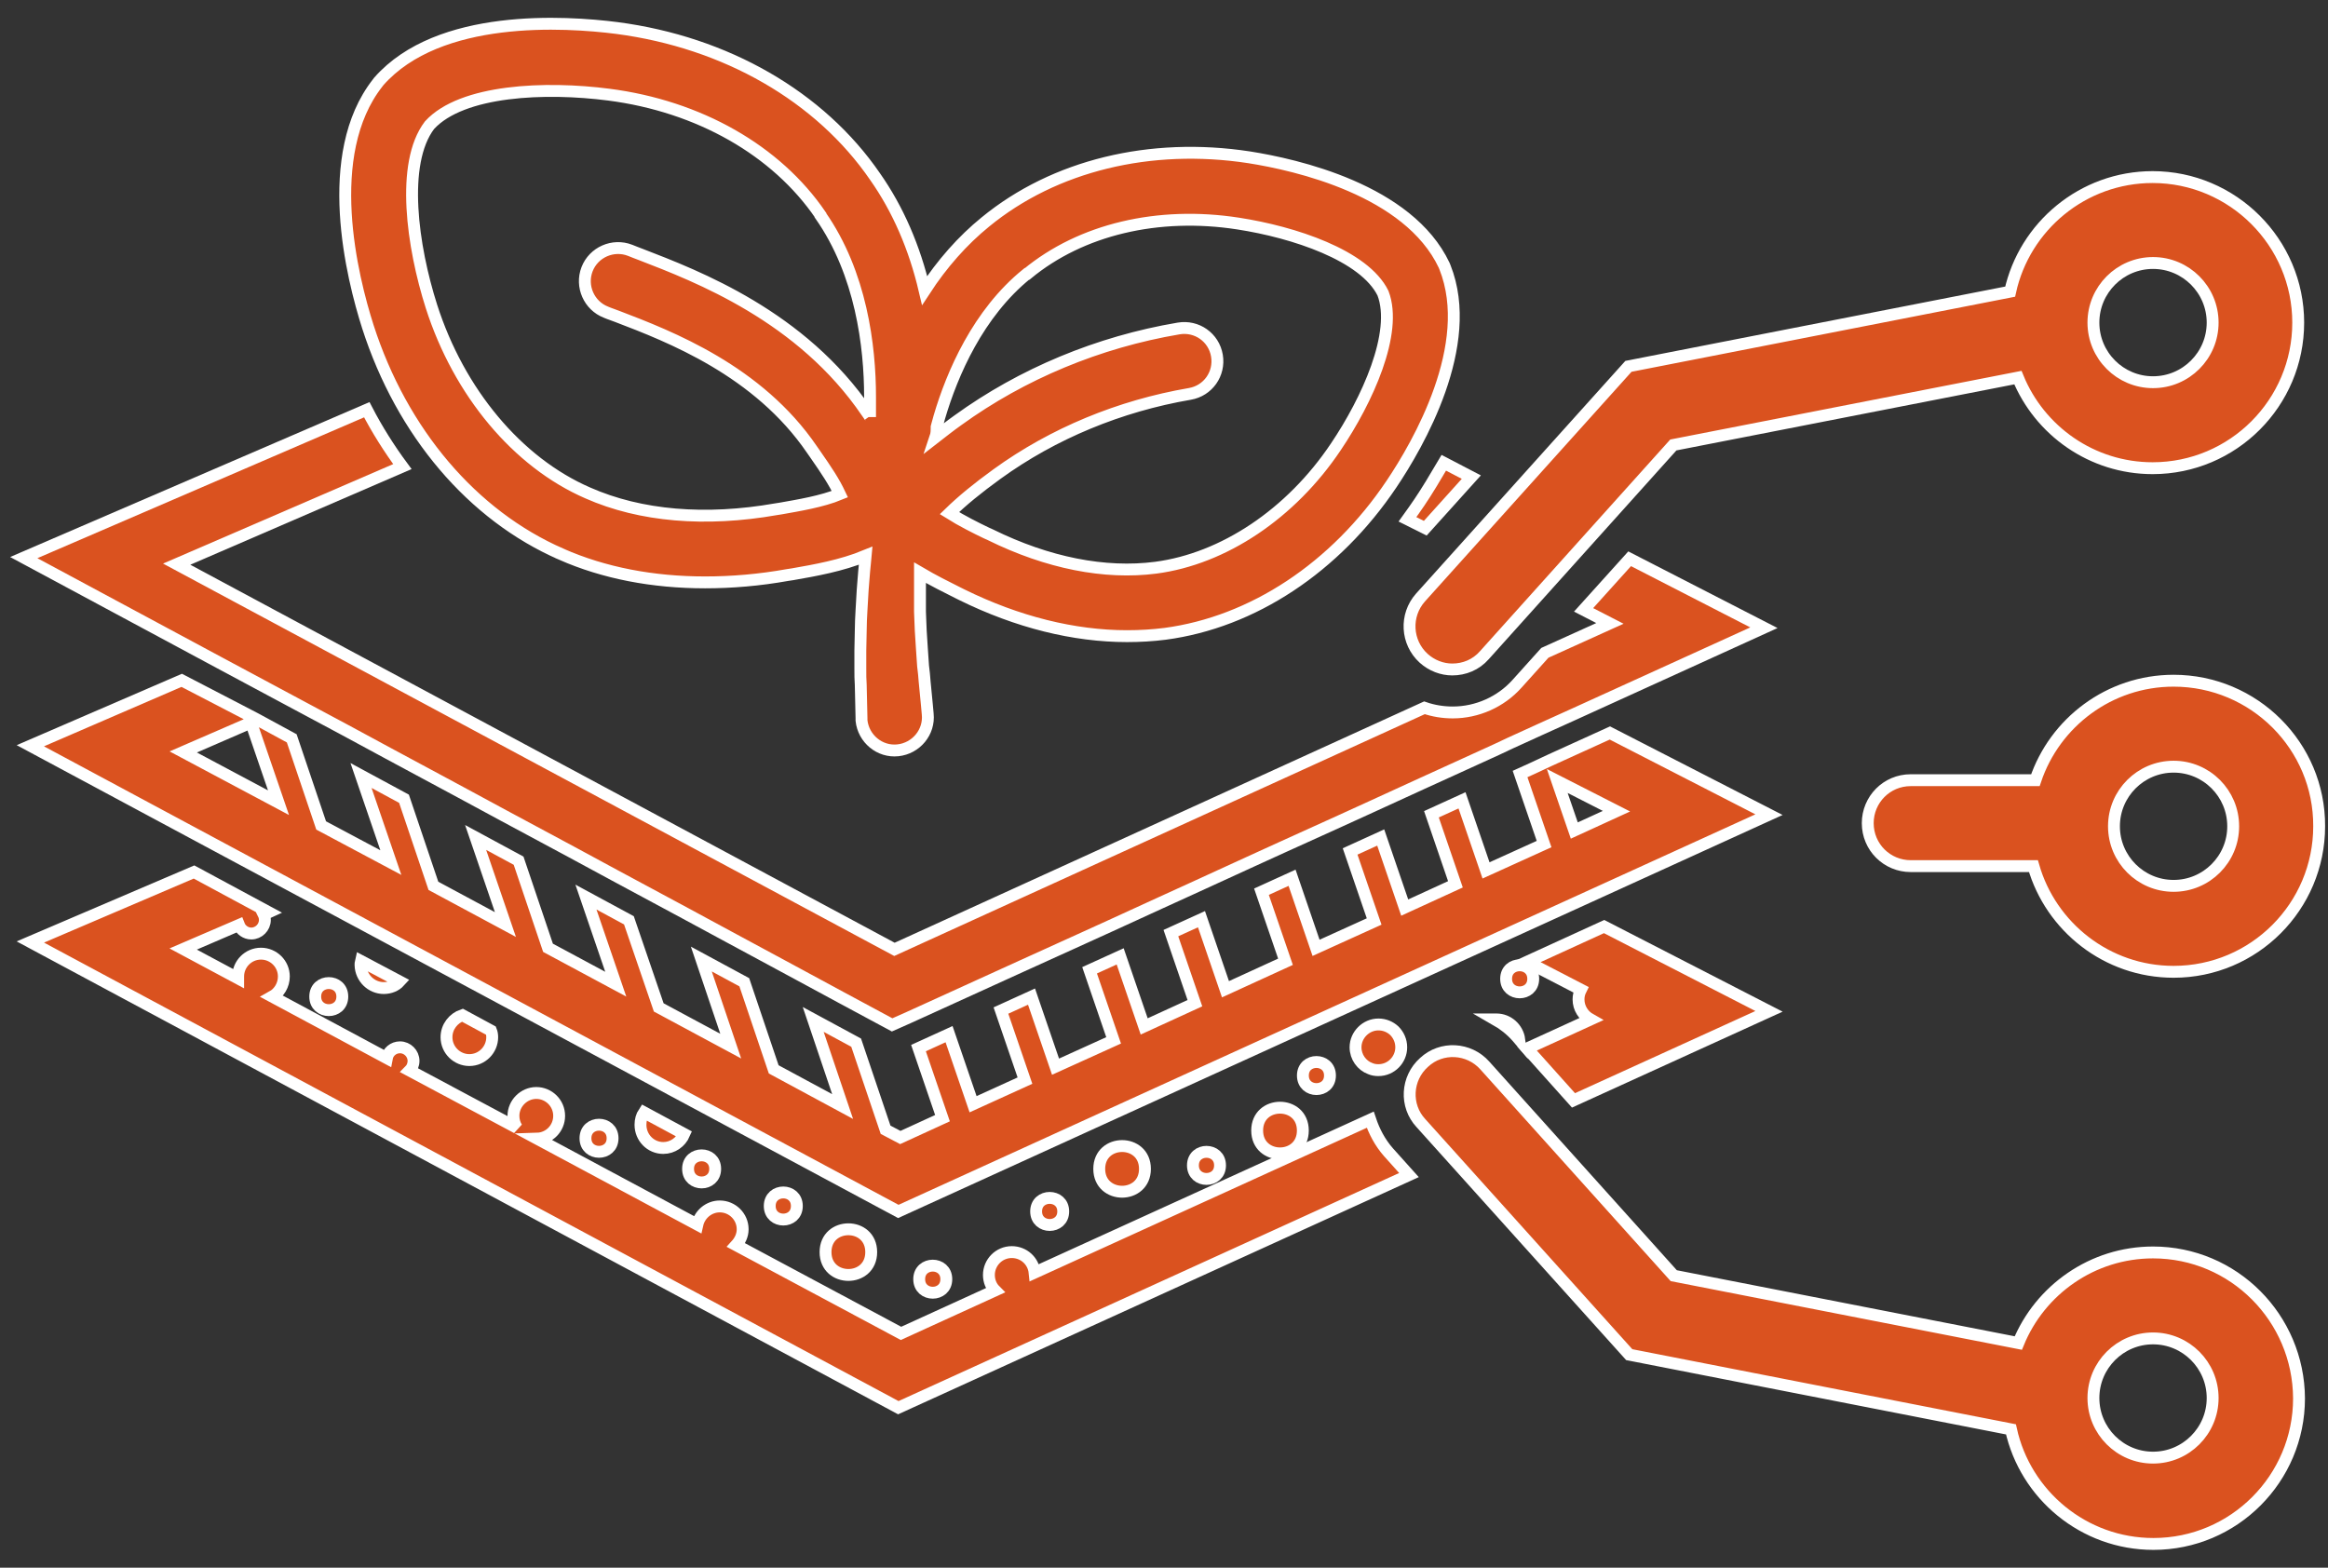 <?xml version="1.0" encoding="UTF-8"?>
<svg xmlns="http://www.w3.org/2000/svg" width="98" height="66" viewBox="0 0 98 66" fill="none">
  <rect x="0" y="0" width="98" height="66" fill="#333333" stroke="none"/>
  <path d="M48.198 49.21C48.198 50.492 46.274 50.492 46.274 49.21C46.274 47.928 48.198 47.928 48.198 49.21Z" fill="#DA521F" stroke="white" stroke-width="0.5"></path>
  <path d="M54.845 47.595C54.845 48.878 52.922 48.878 52.922 47.595C52.922 46.313 54.845 46.313 54.845 47.595Z" fill="#DA521F" stroke="white" stroke-width="0.5"></path>
  <path d="M57.063 44.091C57.063 44.499 57.323 44.857 57.682 44.988C57.796 45.037 57.91 45.053 58.025 45.053C58.563 45.053 58.987 44.613 58.987 44.091C58.987 43.815 58.873 43.57 58.693 43.391C58.514 43.228 58.285 43.13 58.025 43.13C57.503 43.13 57.063 43.57 57.063 44.091Z" fill="#DA521F" stroke="white" stroke-width="0.5"></path>
  <path d="M36.675 52.714C36.675 53.996 34.752 53.996 34.752 52.714C34.752 51.432 36.675 51.432 36.675 52.714Z" fill="#DA521F" stroke="white" stroke-width="0.5"></path>
  <path d="M16.155 41.597C16.415 41.597 16.66 41.499 16.823 41.32L15.193 40.457C15.177 40.522 15.177 40.571 15.177 40.636C15.194 41.173 15.633 41.597 16.155 41.597Z" fill="#DA521F" stroke="white" stroke-width="0.5"></path>
  <path d="M27.923 48.33C28.315 48.33 28.656 48.086 28.804 47.743L27.109 46.83C27.011 46.977 26.962 47.157 26.962 47.352C26.961 47.89 27.385 48.33 27.923 48.33Z" fill="#DA521F" stroke="white" stroke-width="0.5"></path>
  <path d="M18.796 43.667C18.796 44.205 19.237 44.629 19.758 44.629C20.296 44.629 20.72 44.189 20.72 43.667C20.72 43.57 20.704 43.472 20.671 43.391L19.465 42.739C19.089 42.868 18.796 43.227 18.796 43.667Z" fill="#DA521F" stroke="white" stroke-width="0.5"></path>
  <path d="M67.77 30.858L65.26 31.999L64.527 32.342L63.989 32.586L65 35.535L62.556 36.644L61.545 33.694L60.258 34.281L61.268 37.23L59.133 38.209L58.123 35.259L56.835 35.846L57.846 38.795L55.401 39.904L54.391 36.954L53.103 37.541L54.114 40.49L51.588 41.647L50.578 38.698L49.29 39.284L50.301 42.234L48.166 43.212L47.155 40.263L45.868 40.849L46.879 43.799L44.434 44.907L43.423 41.957L42.136 42.544L43.147 45.494L40.963 46.488L39.952 43.538L38.665 44.125L39.675 47.075L37.899 47.889L37.28 47.563L36.041 43.896L34.233 42.918L35.471 46.585L32.57 45.02L31.332 41.353L29.523 40.375L30.761 44.042L27.73 42.412L26.475 38.745L24.666 37.767L25.921 41.434L23.069 39.902L21.831 36.235L20.022 35.257L21.276 38.923L18.245 37.294L17.007 33.627L15.198 32.649L16.453 36.315L13.519 34.751L12.281 31.084L10.813 30.286L10.471 30.107L7.649 28.642L1.277 31.396L37.816 51.002L74.468 34.297L67.77 30.858ZM7.714 31.657L10.567 30.419L11.724 33.793L7.714 31.657ZM65.555 32.88L68.048 34.151L66.272 34.965L65.555 32.88Z" fill="#DA521F" stroke="white" stroke-width="0.5"></path>
  <path d="M44.758 51.001C44.758 51.762 43.617 51.762 43.617 51.001C43.617 50.241 44.758 50.241 44.758 51.001Z" fill="#DA521F" stroke="white" stroke-width="0.5"></path>
  <path d="M23.62 23.329C25.429 24.127 27.483 24.518 29.683 24.518C30.807 24.518 31.964 24.421 33.154 24.208L33.365 24.176C34.295 24.013 35.419 23.817 36.445 23.394C36.429 23.589 36.396 23.802 36.38 24.029C36.364 24.29 36.331 24.567 36.315 24.844C36.299 25.12 36.282 25.414 36.266 25.691C36.25 25.985 36.234 26.261 36.234 26.554C36.234 26.831 36.217 27.108 36.217 27.385V28.151C36.217 28.395 36.217 28.623 36.234 28.835C36.25 29.666 36.266 30.236 36.266 30.236V30.334C36.348 31.099 37.032 31.67 37.798 31.588C38.564 31.507 39.135 30.823 39.053 30.056C39.053 30.056 39.005 29.502 38.923 28.688C38.907 28.492 38.891 28.264 38.858 28.036C38.842 27.808 38.825 27.563 38.809 27.319C38.793 27.075 38.777 26.814 38.76 26.553C38.744 26.293 38.744 26.032 38.728 25.755V24.957V24.175V24.11C39.282 24.436 39.836 24.713 40.325 24.957L40.488 25.038C42.835 26.195 45.214 26.782 47.447 26.782C47.985 26.782 48.523 26.75 49.044 26.684C52.727 26.195 56.215 23.897 58.578 20.377C59.686 18.731 62.13 14.527 60.827 11.251L60.794 11.169C59.295 7.992 54.552 6.932 52.581 6.622C48.425 5.986 44.383 6.965 41.482 9.344C40.52 10.126 39.657 11.104 38.924 12.228C38.5 10.419 37.8 8.806 36.838 7.437C34.523 4.063 30.563 1.782 25.967 1.179C23.799 0.902 18.47 0.559 15.945 3.428L15.896 3.493C13.533 6.508 14.82 11.674 15.488 13.761C16.923 18.212 19.889 21.699 23.62 23.328L23.62 23.329ZM39.429 17.967C39.445 17.886 39.477 17.821 39.494 17.739L39.543 17.56C40.08 15.735 41.172 13.192 43.225 11.531H43.242C45.507 9.657 48.751 8.89 52.123 9.412C54.454 9.771 57.436 10.748 58.219 12.345C58.855 14.008 57.551 16.86 56.231 18.815C54.341 21.635 51.505 23.525 48.653 23.9C46.518 24.177 44.106 23.705 41.694 22.515L41.515 22.434C41.075 22.223 40.488 21.929 39.967 21.603C40.521 21.065 41.14 20.56 41.971 19.957C44.334 18.246 47.137 17.089 50.087 16.583C50.852 16.453 51.358 15.736 51.228 14.97C51.097 14.204 50.381 13.699 49.614 13.829C46.24 14.399 43.03 15.735 40.325 17.692C39.982 17.936 39.673 18.181 39.379 18.409C39.429 18.261 39.429 18.114 39.429 17.967ZM18.08 5.272C19.448 3.772 22.985 3.642 25.625 3.984C29.423 4.473 32.682 6.331 34.54 9.053V9.069C36.251 11.514 36.626 14.578 36.626 16.713V16.924V17.56C36.626 17.543 36.61 17.543 36.61 17.527L36.496 17.364C33.742 13.306 29.342 11.628 26.979 10.715C26.816 10.65 26.669 10.601 26.522 10.537C25.805 10.26 24.99 10.618 24.713 11.335C24.437 12.052 24.795 12.867 25.512 13.144C25.658 13.209 25.822 13.257 25.984 13.322C28.201 14.169 31.916 15.604 34.182 18.929L34.296 19.092C34.817 19.841 35.11 20.282 35.355 20.803C34.606 21.113 33.611 21.276 32.878 21.406L32.667 21.439C29.701 21.96 26.963 21.733 24.746 20.754C21.78 19.467 19.32 16.517 18.162 12.899C17.362 10.389 16.857 6.885 18.08 5.272Z" fill="#DA521F" stroke="white" stroke-width="0.5"></path>
  <path d="M39.836 53.853C39.836 54.614 38.695 54.614 38.695 53.853C38.695 53.093 39.836 53.093 39.836 53.853Z" fill="#DA521F" stroke="white" stroke-width="0.5"></path>
  <path d="M64.543 41.208C64.543 41.968 63.402 41.968 63.402 41.208C63.402 40.448 64.543 40.448 64.543 41.208Z" fill="#DA521F" stroke="white" stroke-width="0.5"></path>
  <path d="M25.787 47.921C25.787 48.682 24.646 48.682 24.646 47.921C24.646 47.16 25.787 47.16 25.787 47.921Z" fill="#DA521F" stroke="white" stroke-width="0.5"></path>
  <path d="M30.106 49.21C30.106 49.971 28.965 49.971 28.965 49.21C28.965 48.45 30.106 48.45 30.106 49.21Z" fill="#DA521F" stroke="white" stroke-width="0.5"></path>
  <path d="M14.41 41.957C14.41 42.717 13.27 42.717 13.27 41.957C13.27 41.197 14.41 41.197 14.41 41.957Z" fill="#DA521F" stroke="white" stroke-width="0.5"></path>
  <path d="M51.359 49.063C51.359 49.824 50.218 49.824 50.218 49.063C50.218 48.302 51.359 48.302 51.359 49.063Z" fill="#DA521F" stroke="white" stroke-width="0.5"></path>
  <path d="M55.987 45.28C55.987 46.041 54.847 46.041 54.847 45.28C54.847 44.52 55.987 44.52 55.987 45.28Z" fill="#DA521F" stroke="white" stroke-width="0.5"></path>
  <path d="M33.544 50.773C33.544 51.534 32.403 51.534 32.403 50.773C32.403 50.012 33.544 50.012 33.544 50.773Z" fill="#DA521F" stroke="white" stroke-width="0.5"></path>
  <path d="M59.799 25.154C59.131 25.904 59.196 27.044 59.929 27.712C60.272 28.023 60.711 28.185 61.135 28.185C61.641 28.185 62.13 27.99 62.488 27.582L70.441 18.733L84.946 15.897C85.859 18.13 88.058 19.711 90.617 19.711C94.007 19.711 96.746 16.957 96.746 13.583C96.746 10.209 93.991 7.455 90.617 7.455C87.684 7.455 85.223 9.525 84.62 12.278L68.551 15.423L59.799 25.154ZM90.634 11.072C92.019 11.072 93.144 12.197 93.144 13.582C93.144 14.967 92.019 16.091 90.634 16.091C89.249 16.091 88.125 14.967 88.125 13.582C88.125 12.197 89.249 11.072 90.634 11.072Z" fill="#DA521F" stroke="white" stroke-width="0.5"></path>
  <path d="M91.5 28.658C88.794 28.658 86.496 30.418 85.682 32.846H80.434C79.423 32.846 78.625 33.661 78.625 34.655C78.625 35.666 79.439 36.464 80.434 36.464H85.6C86.333 39.022 88.697 40.913 91.5 40.913C94.89 40.913 97.628 38.159 97.628 34.785C97.644 31.411 94.89 28.658 91.5 28.658ZM91.5 37.295C90.115 37.295 88.99 36.171 88.99 34.786C88.99 33.401 90.115 32.277 91.5 32.277C92.885 32.277 94.009 33.401 94.009 34.786C94.01 36.171 92.885 37.295 91.5 37.295Z" fill="#DA521F" stroke="white" stroke-width="0.5"></path>
  <path d="M90.635 52.728C88.077 52.728 85.876 54.309 84.963 56.542L70.459 53.706L62.505 44.857C61.837 44.108 60.68 44.043 59.947 44.727C59.198 45.395 59.133 46.552 59.817 47.285L68.585 57.031L84.654 60.176C85.257 62.931 87.718 65 90.651 65C94.041 65 96.78 62.245 96.78 58.872C96.763 55.483 94.025 52.728 90.635 52.728L90.635 52.728ZM90.635 61.366C89.25 61.366 88.125 60.241 88.125 58.857C88.125 57.472 89.25 56.347 90.635 56.347C92.02 56.347 93.144 57.472 93.144 58.857C93.144 60.241 92.02 61.366 90.635 61.366Z" fill="#DA521F" stroke="white" stroke-width="0.5"></path>
  <path d="M12.441 29.618L14.543 30.743L16.352 31.721L19.383 33.351L21.192 34.329L24.045 35.861L25.853 36.839L28.884 38.469L30.693 39.447L33.594 41.012L35.403 41.99L37.555 43.148L38.255 42.837L39.543 42.251L41.727 41.256L43.014 40.67L45.458 39.561L46.746 38.975L48.881 37.997L50.168 37.41L52.694 36.253L53.981 35.666L56.426 34.558L57.713 33.971L59.848 32.993L61.136 32.406L62.993 31.559L63.58 31.283L64.867 30.696L66.236 30.077L74.254 26.427L68.602 23.524L66.663 25.675L67.771 26.245L65.033 27.484L63.86 28.788C63.175 29.553 62.181 29.994 61.154 29.994C60.746 29.994 60.339 29.928 59.964 29.798L37.653 39.968L7.438 23.751L16.939 19.644C16.385 18.895 15.88 18.096 15.44 17.249L1 23.475L9.279 27.924L12.441 29.618Z" fill="#DA521F" stroke="white" stroke-width="0.5"></path>
  <path d="M59.753 21.146C59.591 21.39 59.411 21.635 59.248 21.863L59.998 22.238L61.937 20.086L60.779 19.483C60.405 20.119 60.062 20.689 59.753 21.146Z" fill="#DA521F" stroke="white" stroke-width="0.5"></path>
  <path d="M74.469 42.577L67.526 39.008L64.282 40.492L66.548 41.665C66.483 41.795 66.45 41.925 66.45 42.073C66.45 42.448 66.662 42.757 66.955 42.92L64.282 44.142L66.238 46.326L74.469 42.577Z" fill="#DA521F" stroke="white" stroke-width="0.5"></path>
  <path d="M57.682 47.139L43.553 53.577C43.504 53.087 43.096 52.713 42.591 52.713C42.053 52.713 41.629 53.154 41.629 53.675C41.629 53.935 41.727 54.164 41.89 54.327L37.929 56.136L30.986 52.42C31.149 52.241 31.263 52.013 31.263 51.752C31.263 51.215 30.823 50.791 30.301 50.791C29.845 50.791 29.454 51.117 29.356 51.556L22.608 47.938C23.13 47.922 23.538 47.498 23.538 46.976C23.538 46.438 23.097 46.014 22.576 46.014C22.054 46.014 21.614 46.455 21.614 46.976C21.614 47.155 21.663 47.335 21.76 47.482L17.245 45.07C17.343 44.972 17.408 44.826 17.408 44.662C17.408 44.352 17.148 44.092 16.838 44.092C16.561 44.092 16.332 44.287 16.284 44.548L11.46 41.958C11.754 41.795 11.949 41.468 11.949 41.11C11.949 40.573 11.509 40.149 10.987 40.149C10.449 40.149 10.025 40.589 10.025 41.11V41.192L7.711 39.953L10.058 38.943C10.139 39.154 10.351 39.301 10.579 39.301C10.889 39.301 11.15 39.041 11.15 38.731C11.15 38.65 11.133 38.568 11.101 38.503L11.312 38.406L8.167 36.711L1.277 39.658L37.816 59.264L59.312 49.47L58.449 48.508C58.09 48.1 57.845 47.627 57.682 47.139Z" fill="#DA521F" stroke="white" stroke-width="0.5"></path>
  <path d="M62.946 42.918C63.288 43.113 63.598 43.358 63.859 43.651L63.956 43.765C63.891 43.292 63.484 42.918 62.995 42.918L62.946 42.918Z" fill="#DA521F" stroke="white" stroke-width="0.5"></path>
</svg>
